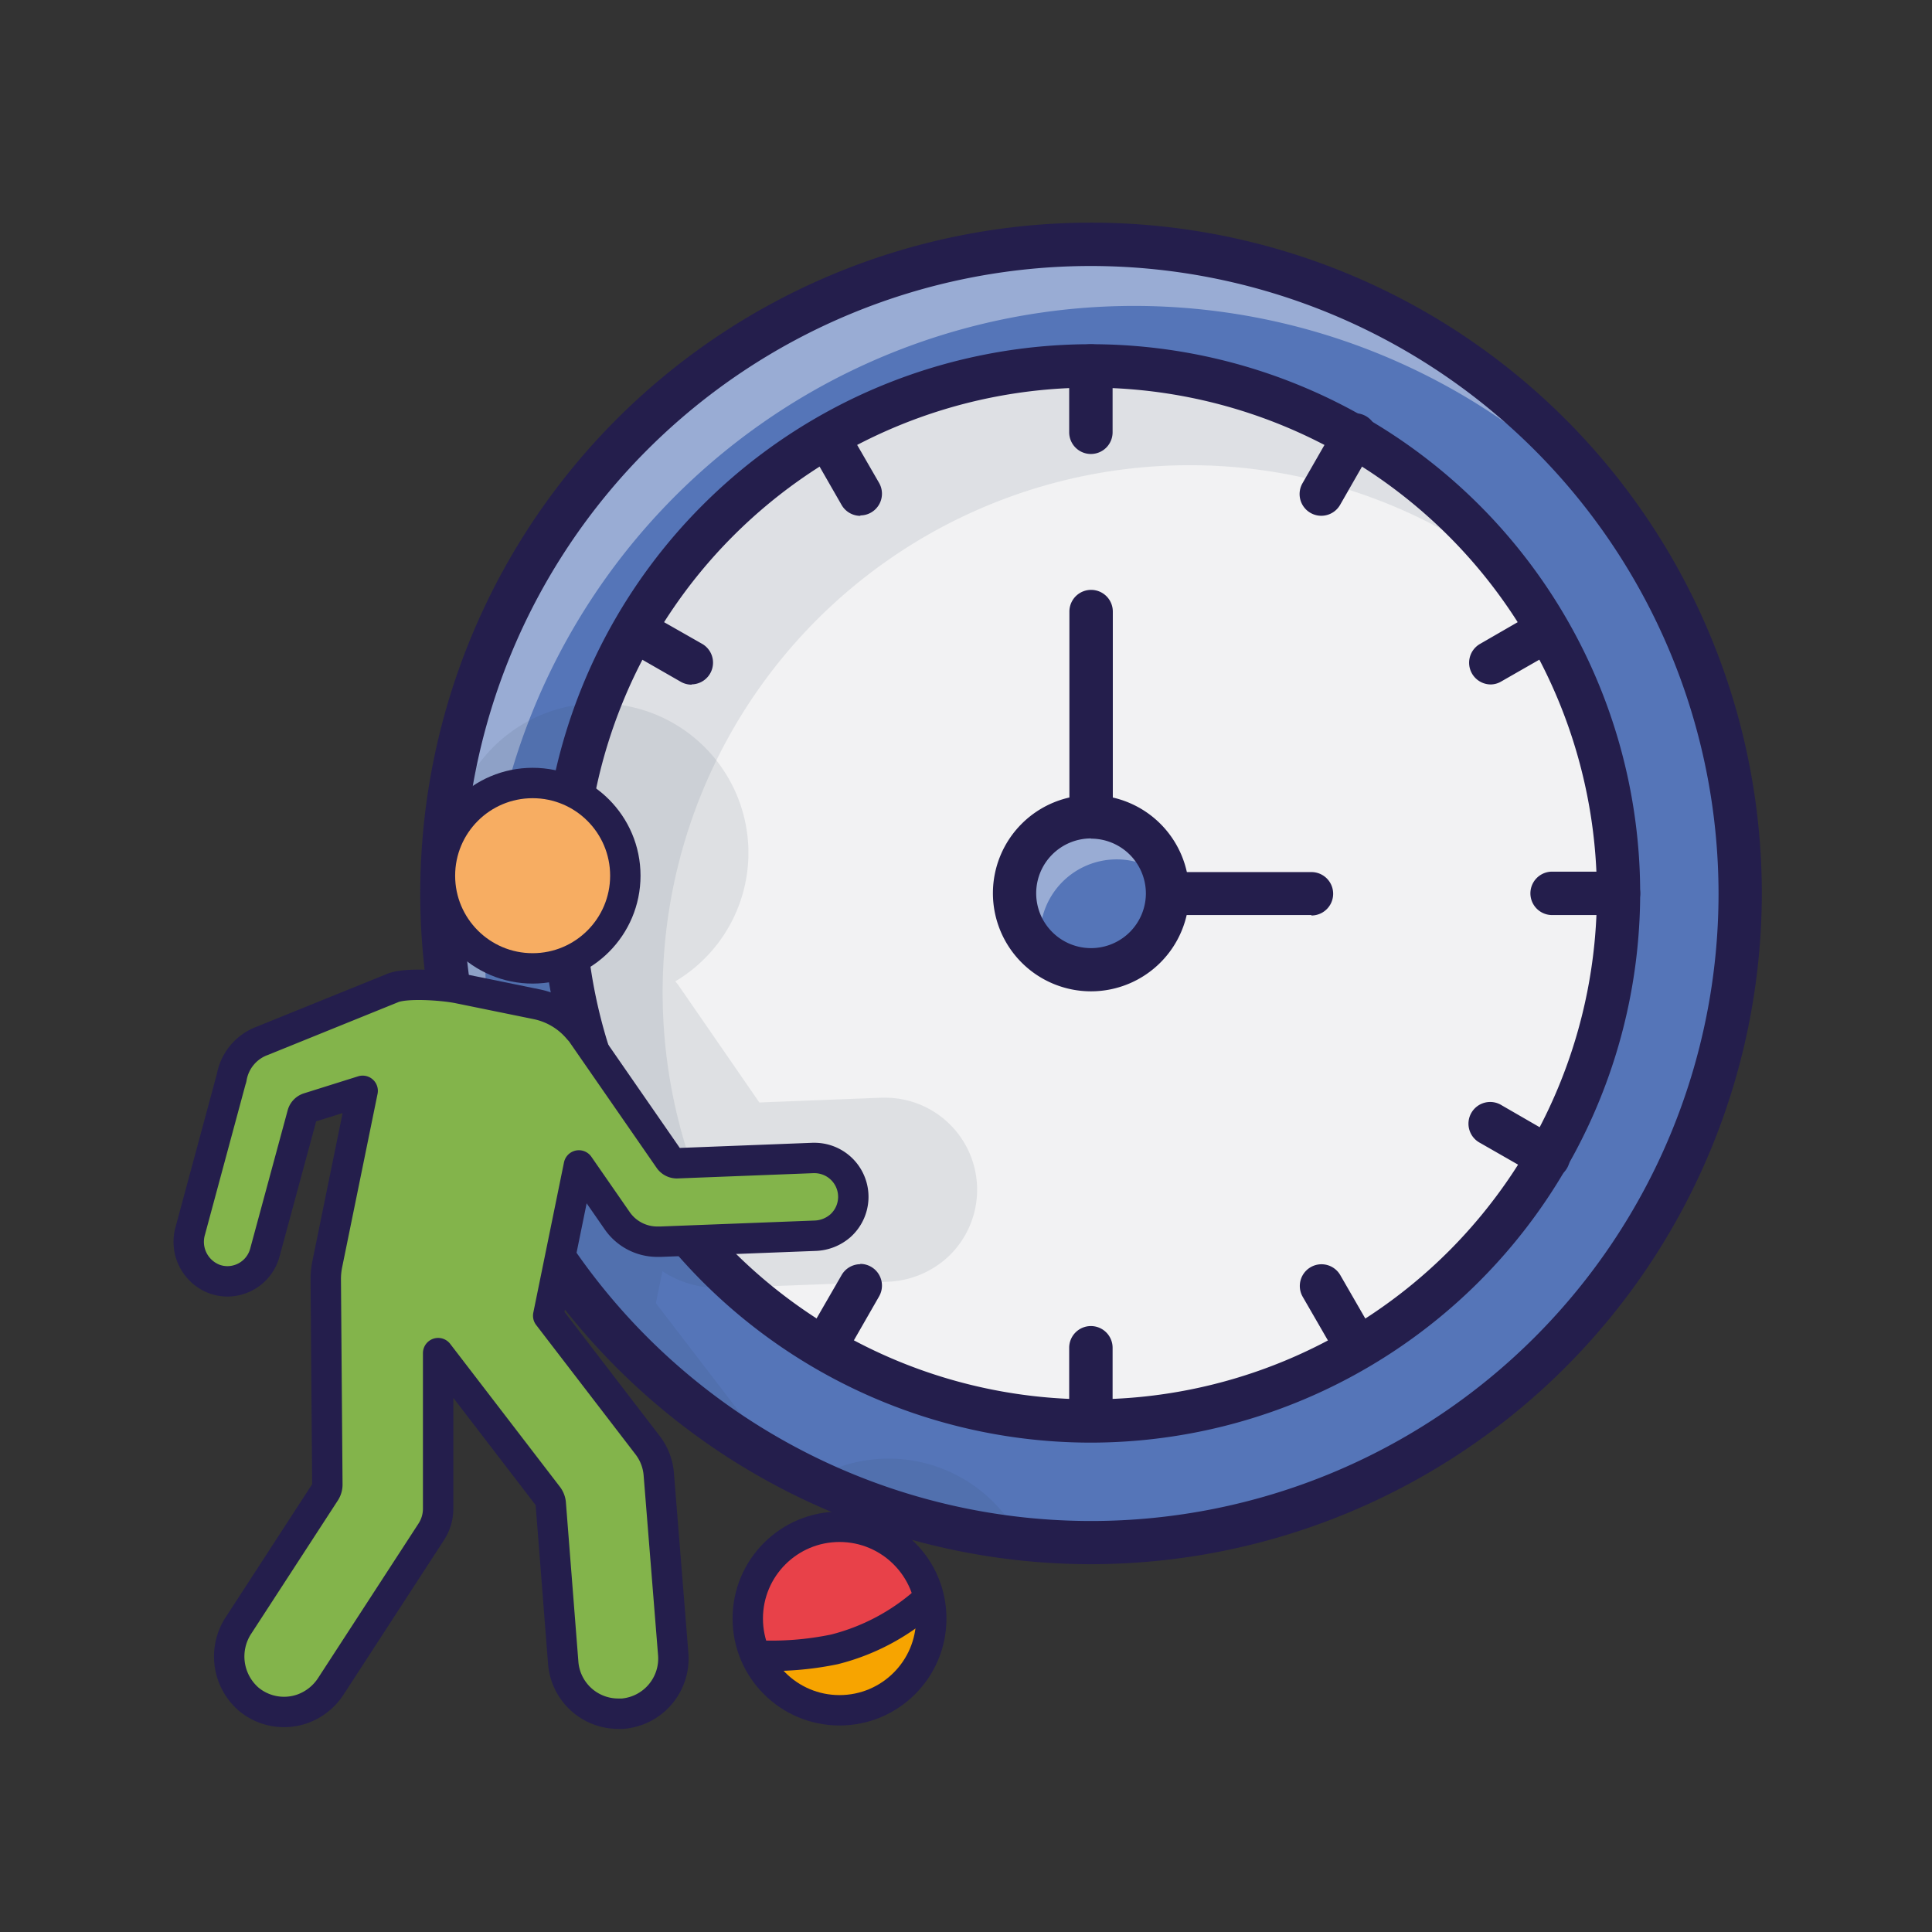 <svg xmlns="http://www.w3.org/2000/svg" viewBox="0 0 267 267"><rect x="0" y="0" width="267" height="267" fill="#333333" stroke="none"/><defs><style>.cls-1{fill:#5575b8;}.cls-2{opacity:0.4;}.cls-3{fill:#fff;}.cls-4{fill:#f2f2f3;}.cls-5,.cls-7{opacity:0.1;}.cls-6,.cls-7{fill:#284057;}.cls-8{fill:#241e4c;}.cls-9{fill:#f7ad62;}.cls-10{fill:#e84149;}.cls-11{fill:#f7a400;}.cls-12{fill:#83b44b;}.cls-13{fill:none;stroke:#241e4c;stroke-linecap:round;stroke-linejoin:round;stroke-width:4.2px;}</style></defs><g id="Слой_4" data-name="Слой 4"><path class="cls-1" d="M240.49,123.49a89.71,89.71,0,1,1-89.72-89.73A89.73,89.73,0,0,1,240.49,123.49Z"/><g class="cls-2"><path class="cls-3" d="M227,76.22A89.69,89.69,0,0,0,80.55,179.29,89.7,89.7,0,1,1,227,76.22Z"/></g><path class="cls-4" d="M150.76,196.38a72.91,72.91,0,1,1,72.92-72.89A73,73,0,0,1,150.76,196.38Z"/><g class="cls-5"><path class="cls-6" d="M208.78,79.36a72.84,72.84,0,0,0-102.2,102.05,72.87,72.87,0,1,1,102.2-102Z"/></g><path class="cls-7" d="M137.69,208a20.46,20.46,0,0,0-26.7-2.66c8.68,4.7,18.87,5.07,29.31,6.1A20.24,20.24,0,0,0,137.69,208Z"/><path class="cls-7" d="M106.38,204.21l-.15-1.93a7,7,0,0,0-1.43-3.72L90.64,180.1l.9-4.42A14.21,14.21,0,0,0,99.21,178l.8,0,22.59-.86a13,13,0,0,0,8.48-3.5,12.72,12.72,0,0,0-8.75-21.94h-.5l-16.89.66L93.78,136.19c-.14-.2-.3-.38-.45-.57a20.66,20.66,0,1,0-29.17-8.79c-.43.09-.84.21-1.25.32,4.63,14.84-.08,31.55,8.78,46.32C79.78,187,93.52,194.78,106.38,204.21Z"/><path class="cls-8" d="M150.77,216.17a92.7,92.7,0,1,1,92.71-92.68A92.79,92.79,0,0,1,150.77,216.17Zm0-179.41a86.72,86.72,0,1,0,86.73,86.73A86.81,86.81,0,0,0,150.77,36.76Z"/><path class="cls-8" d="M150.76,199.37a75.9,75.9,0,1,1,75.91-75.88A76,76,0,0,1,150.76,199.37Zm0-145.8a69.91,69.91,0,1,0,69.93,69.92A70,70,0,0,0,150.76,53.57Z"/><path class="cls-8" d="M150.76,62.74a3,3,0,0,1-3-3V50.58a3,3,0,1,1,6,0v9.17A3,3,0,0,1,150.76,62.74Z"/><path class="cls-8" d="M118.9,71.29a3,3,0,0,1-2.59-1.5l-4.59-8a3,3,0,0,1,5.18-3l4.59,7.95a3,3,0,0,1-2.59,4.49Z"/><path class="cls-8" d="M95.58,94.62a3,3,0,0,1-1.5-.4l-8-4.59a3,3,0,0,1,3-5.18L97.07,89a3,3,0,0,1-1.49,5.58Z"/><path class="cls-8" d="M214,162.93a3,3,0,0,0,1.5-5.58l-7.95-4.59a3,3,0,1,0-3,5.19l8,4.58A3,3,0,0,0,214,162.93Z"/><path class="cls-8" d="M223.68,126.46H214.5a3,3,0,0,1,0-6h9.18a3,3,0,0,1,0,6Z"/><path class="cls-8" d="M206,94.59a3,3,0,0,1-1.5-5.58l7.95-4.59a3,3,0,0,1,3,5.19l-8,4.58A2.88,2.88,0,0,1,206,94.59Z"/><path class="cls-8" d="M182.62,71.28A3,3,0,0,1,180,66.79l4.59-8a3,3,0,1,1,5.18,3l-4.58,8A3,3,0,0,1,182.62,71.28Z"/><path class="cls-8" d="M150.76,183.26a3,3,0,0,0-3,3v9.17a3,3,0,1,0,6,0v-9.17A3,3,0,0,0,150.76,183.26Z"/><path class="cls-8" d="M118.9,174.71a3,3,0,0,0-2.59,1.5l-4.59,7.95a3,3,0,0,0,5.18,3l4.59-8a3,3,0,0,0-2.59-4.49Z"/><path class="cls-8" d="M182.62,174.72a3,3,0,0,0-2.59,4.49l4.59,7.95a3,3,0,1,0,5.18-3l-4.58-7.95A3,3,0,0,0,182.62,174.72Z"/><path class="cls-8" d="M181.23,126.46H150.79a3,3,0,0,1-3-3V84.52a3,3,0,0,1,6,0v36h27.45a3,3,0,0,1,0,6Z"/><path class="cls-1" d="M161.35,123.48a10.57,10.57,0,1,1-10.58-10.58A10.57,10.57,0,0,1,161.35,123.48Z"/><g class="cls-2"><path class="cls-3" d="M161.12,121.24a10.58,10.58,0,0,0-17.38,8.11,11,11,0,0,0,.24,2.25,10.58,10.58,0,1,1,17.14-10.36Z"/></g><path class="cls-8" d="M150.77,137a13.56,13.56,0,1,1,13.57-13.55A13.57,13.57,0,0,1,150.77,137Zm0-21.13a7.58,7.58,0,1,0,7.59,7.58A7.58,7.58,0,0,0,150.77,115.9Z"/><circle class="cls-9" cx="73.61" cy="121.02" r="12.81"/><path class="cls-10" d="M128.36,220.8a12.55,12.55,0,0,0-3.12-5.83,12.67,12.67,0,0,0-20.37,14.72q.69.12,1.41.21C114.32,230.13,123.21,227.33,128.36,220.8Z"/><path class="cls-11" d="M128.36,220.8c-5.15,6.53-14,9.33-22.08,9.1q-.72-.09-1.41-.21a12.53,12.53,0,0,0,1.93,2.69,12.67,12.67,0,0,0,21.56-11.58Z"/><path class="cls-12" d="M39.23,236.59a7.58,7.58,0,0,1-4.15-1.23,7.66,7.66,0,0,1-2.24-10.57l12.08-18.57a1.94,1.94,0,0,0,.32-1.07V175.33H60.51v34.93L45.64,233.12A7.62,7.62,0,0,1,39.23,236.59Z"/><path class="cls-12" d="M31.43,177.08a5.28,5.28,0,0,1-1.75-.3,5.5,5.5,0,0,1-3.38-6.7l5.63-20.85A.77.77,0,0,0,32,149a6.72,6.72,0,0,1,4.61-5.24l22.45-7.05a3.7,3.7,0,0,1,1.09-.17,3.62,3.62,0,0,1,3.46,2.55l2.13,6.79-23.11,7.25a1.28,1.28,0,0,0-.86.9L36.61,173.1a5.38,5.38,0,0,1-5.18,4Z"/><path class="cls-12" d="M58.7,137.22h11a10.17,10.17,0,0,1,10.17,10.17V183a0,0,0,0,1,0,0H53.35a4.82,4.82,0,0,1-4.82-4.82V147.39A10.17,10.17,0,0,1,58.7,137.22Z" transform="translate(33.39 -9.62) rotate(11.56)"/><path class="cls-12" d="M90.85,171.6a6.73,6.73,0,0,1-5.53-2.88L69.84,146.4l6.4-4.44a3,3,0,0,1,4.11.74l12.13,17.49a1.3,1.3,0,0,0,1.07.56l18.81-.73h.21a5.37,5.37,0,0,1,3.69,9.27,5.63,5.63,0,0,1-3.69,1.48l-21.27.82Z"/><path class="cls-12" d="M85.4,236.94a7.66,7.66,0,0,1-7.6-7l-1.73-22.07a2,2,0,0,0-.4-1L57.53,183.16l12.12-9.3,21.24,27.68L93,228.71a7.65,7.65,0,0,1-7,8.21l-.6,0Z"/><circle class="cls-13" cx="73.61" cy="121.02" r="12.81"/><circle class="cls-13" cx="116.02" cy="223.68" r="12.68"/><path class="cls-13" d="M89.52,199.75,75.76,181.83,80,161.06l5.31,7.66a6.73,6.73,0,0,0,5.53,2.88h.45l21.26-.82a5.61,5.61,0,0,0,3.59-1.38,5.37,5.37,0,0,0-3.58-9.37h-.21l-18.81.73a1.3,1.3,0,0,1-1.07-.56L80.35,142.7c-.09-.12-.19-.23-.29-.34h0s-.06-.08-.1-.11a10.21,10.21,0,0,0-5.77-3.46l-10.78-2.2c-2.14-.44-7.41-.84-9.26,0L36.3,143.82A6.63,6.63,0,0,0,32,149a.94.94,0,0,1-.07.22L26.3,170.08a5.5,5.5,0,0,0,3.38,6.7,5.28,5.28,0,0,0,1.75.3h0a5.37,5.37,0,0,0,5.18-4L41.78,154a1.28,1.28,0,0,1,.86-.9l7.48-2.35-4.9,24a10.43,10.43,0,0,0-.2,2l.22,28.41a1.94,1.94,0,0,1-.32,1.07L33,224.57a7.82,7.82,0,0,0,1.35,10.24,7.64,7.64,0,0,0,7.52,1.32A7.85,7.85,0,0,0,45.75,233l13.8-21.23a5.88,5.88,0,0,0,1-3.23V187l15.16,19.75a2,2,0,0,1,.4,1l1.73,22.08a7.62,7.62,0,0,0,7.6,7h0l.6,0a7.65,7.65,0,0,0,7-8.21l-2-24.91A7.58,7.58,0,0,0,89.52,199.75Z"/><path class="cls-13" d="M104.48,228.78a42.88,42.88,0,0,0,10.84-.84,30,30,0,0,0,12.63-6.7"/></g></svg>